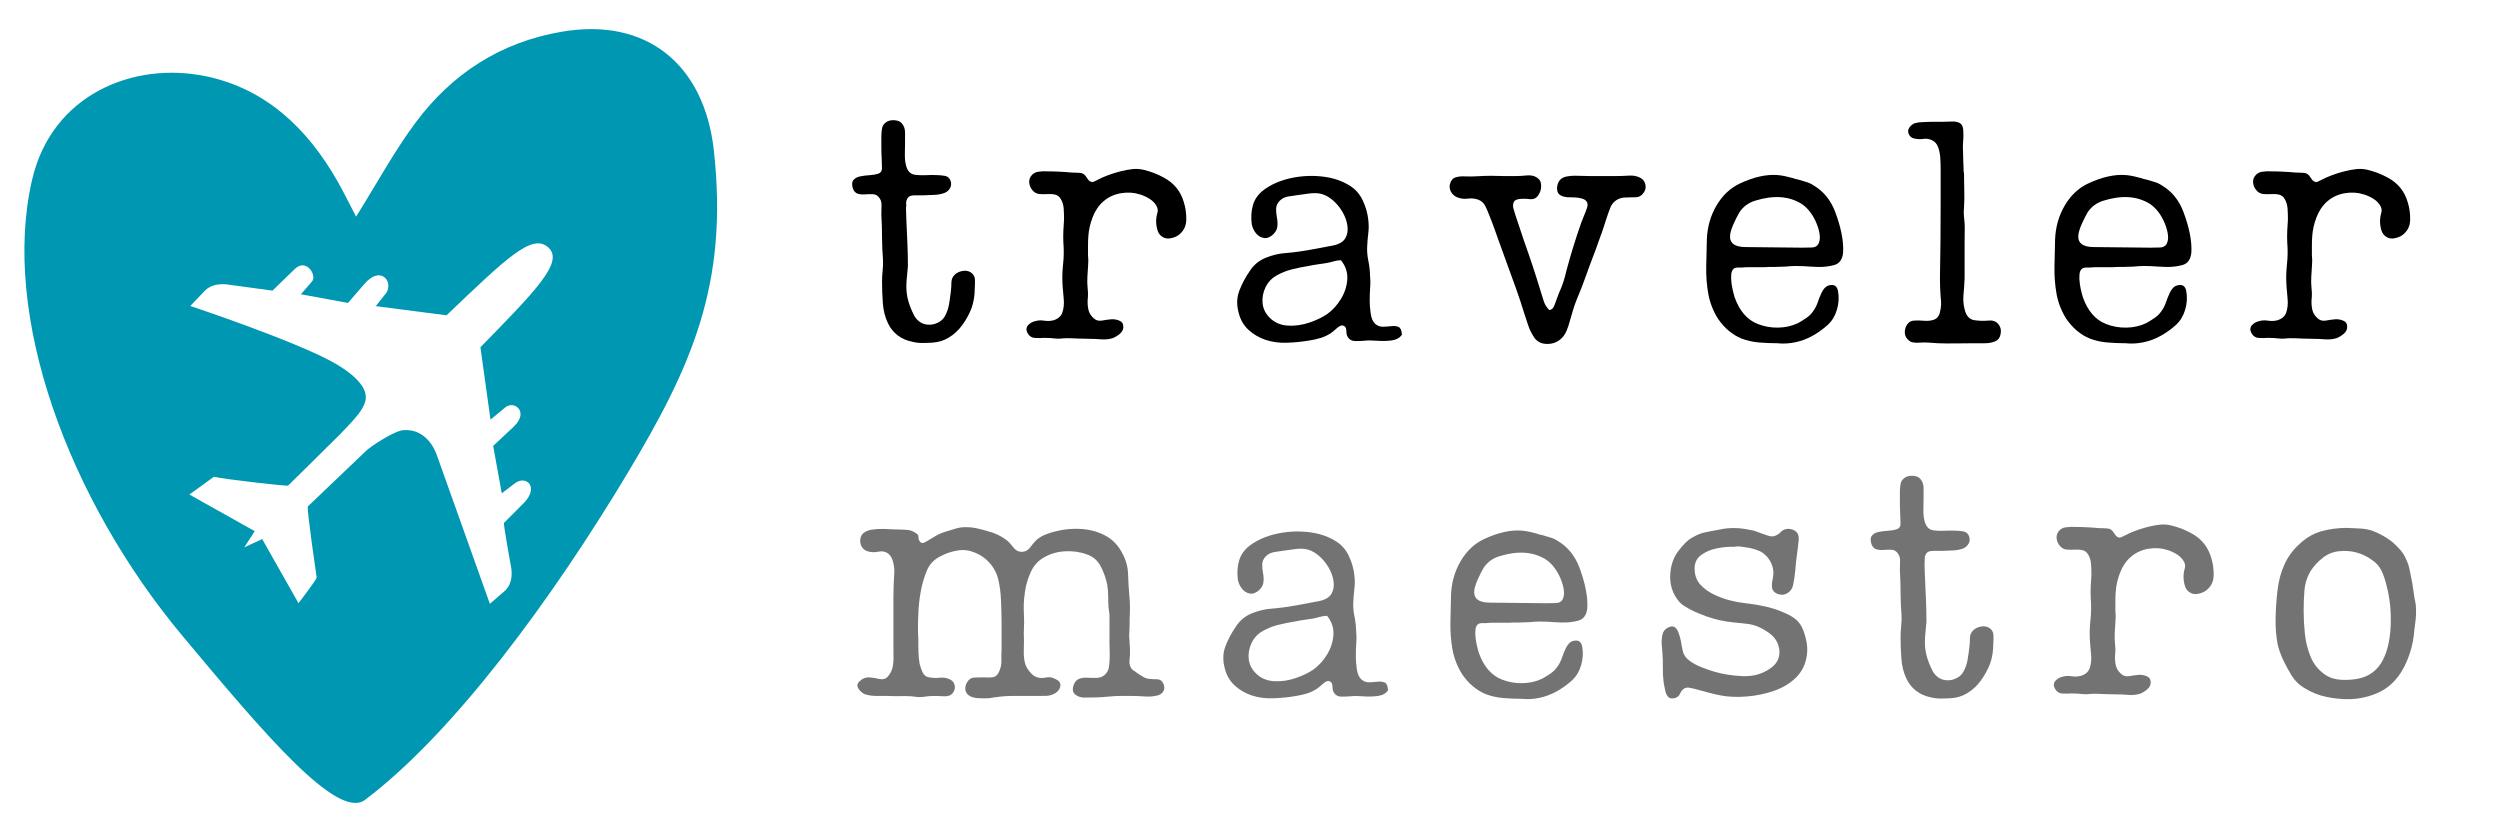 <svg xmlns="http://www.w3.org/2000/svg" xmlns:xlink="http://www.w3.org/1999/xlink" width="600" zoomAndPan="magnify" viewBox="0 0 450 150" height="200" preserveAspectRatio="xMidYMid meet" version="1.0"><defs><g/><clipPath id="8cb5f44833"><path d="M 34.09 43 L 100 43 L 100 108.688 L 34.09 108.688 Z M 34.09 43 " clip-rule="nonzero"/></clipPath></defs><rect x="-45" width="540" fill="#ffffff" y="-15" height="180" fill-opacity="1"/><rect x="-45" width="540" fill="#ffffff" y="-15" height="180" fill-opacity="1"/><path fill="#0097b2" d="M 64.094 38.996 C 67.918 32.887 70.973 27.219 74.777 22.102 C 81.344 13.266 90.082 7.598 101.129 5.707 C 116.422 3.094 126.781 11.633 128.492 27.066 C 131.164 51.172 124.496 65.941 112.895 85.273 C 99.414 107.742 81.723 131.891 65.715 143.969 C 60.738 147.723 47.43 131.918 32.859 114.48 C 12.344 89.926 0.086 56.777 5.793 32.297 C 9.355 17.023 23.992 11.027 37.012 13.715 C 47.805 15.941 55.352 23.137 60.734 32.598 C 61.859 34.57 62.852 36.621 64.094 38.996 Z M 64.094 38.996 " fill-opacity="1" fill-rule="nonzero"/><g clip-path="url(#8cb5f44833)"><path fill="#ffffff" d="M 34.25 55.074 L 36.941 52.266 C 38.52 50.703 41.172 51.242 41.172 51.242 L 49.047 52.312 L 53.035 48.441 C 55.137 46.391 57.031 49.523 56.207 50.605 L 54.16 52.969 L 62.641 54.527 L 65.52 51.195 C 68.594 47.547 70.883 50.836 69.496 52.77 L 67.637 55.105 L 80.379 56.754 C 91.332 46.293 95.805 41.949 98.688 44.531 C 101.59 47.125 96.457 52.297 86.477 62.504 L 88.289 75.531 L 90.957 73.324 C 92.535 72.02 95.332 74.109 92.445 76.828 L 88.77 80.266 L 90.32 88.797 L 92.613 87.043 C 94.641 85.441 97.102 87.562 94.363 90.465 L 90.719 94.109 C 90.566 94.219 91.906 101.59 91.906 101.59 C 92.73 105.203 90.68 106.52 90.68 106.52 L 88.176 108.688 L 78.668 82.027 C 77.879 79.68 75.883 77.133 72.547 77.434 C 70.781 77.621 66.328 80.605 65.727 81.316 L 55.414 91.156 C 55.152 91.344 57 103.953 57 103.953 C 57 104.324 53.73 108.578 53.73 108.578 L 47.195 97.035 L 43.969 98.523 L 45.855 95.609 L 34.09 89.016 L 38.504 85.816 C 40.602 86.301 51.617 87.527 51.844 87.418 C 51.844 87.418 60.816 78.586 61.328 78.055 C 64.293 74.961 65.289 73.805 65.738 72.281 C 66.188 70.75 65.422 68.512 60.77 65.68 C 54.352 61.77 34.25 55.074 34.25 55.074 Z M 34.25 55.074 " fill-opacity="1" fill-rule="nonzero"/></g><g fill="#000000" fill-opacity="1"><g transform="translate(152.518, 61.502)"><g><path d="M 15.328 0.172 C 14.723 0.211 14.098 0.234 13.453 0.234 C 12.805 0.234 12.203 0.156 11.641 0 C 10.691 -0.188 9.836 -0.562 9.078 -1.125 C 8.328 -1.695 7.742 -2.422 7.328 -3.297 C 6.797 -4.391 6.484 -5.609 6.391 -6.953 C 6.297 -8.297 6.25 -9.57 6.25 -10.781 C 6.25 -11.469 6.285 -12.141 6.359 -12.797 C 6.43 -13.461 6.453 -14.117 6.422 -14.766 C 6.379 -15.41 6.336 -16.062 6.297 -16.719 C 6.266 -17.383 6.25 -18.039 6.25 -18.688 C 6.25 -19.406 6.238 -20.102 6.219 -20.781 C 6.195 -21.457 6.164 -22.141 6.125 -22.828 C 6.125 -23.316 6.133 -23.875 6.156 -24.5 C 6.176 -25.125 6.016 -25.625 5.672 -26 C 5.41 -26.344 5.051 -26.523 4.594 -26.547 C 4.145 -26.566 3.68 -26.555 3.203 -26.516 C 2.734 -26.473 2.301 -26.508 1.906 -26.625 C 1.508 -26.738 1.211 -27.039 1.016 -27.531 C 0.797 -28.219 0.816 -28.727 1.078 -29.062 C 1.336 -29.406 1.742 -29.633 2.297 -29.75 C 2.848 -29.863 3.414 -29.938 4 -29.969 C 4.594 -30.008 5.078 -30.086 5.453 -30.203 C 6.016 -30.359 6.273 -30.738 6.234 -31.344 C 6.203 -31.945 6.188 -32.457 6.188 -32.875 C 6.145 -33.594 6.125 -34.289 6.125 -34.969 C 6.125 -35.656 6.125 -36.336 6.125 -37.016 C 6.125 -37.516 6.172 -38 6.266 -38.469 C 6.367 -38.938 6.645 -39.305 7.094 -39.578 C 7.477 -39.805 7.953 -39.898 8.516 -39.859 C 9.086 -39.816 9.504 -39.645 9.766 -39.344 C 10.18 -38.895 10.391 -38.336 10.391 -37.672 C 10.391 -37.016 10.391 -36.398 10.391 -35.828 C 10.391 -35.148 10.379 -34.457 10.359 -33.75 C 10.336 -33.051 10.406 -32.379 10.562 -31.734 C 10.676 -31.285 10.852 -30.91 11.094 -30.609 C 11.344 -30.305 11.711 -30.113 12.203 -30.031 C 12.848 -29.957 13.492 -29.938 14.141 -29.969 C 14.785 -30.008 15.426 -30.016 16.062 -29.984 C 16.477 -29.984 16.953 -29.941 17.484 -29.859 C 18.016 -29.785 18.375 -29.504 18.562 -29.016 C 18.75 -28.523 18.727 -28.07 18.5 -27.656 C 18.281 -27.238 17.926 -26.938 17.438 -26.75 C 16.863 -26.551 16.242 -26.441 15.578 -26.422 C 14.922 -26.41 14.289 -26.383 13.688 -26.344 C 13.27 -26.344 12.719 -26.344 12.031 -26.344 C 11.352 -26.344 10.922 -26.098 10.734 -25.609 C 10.617 -25.379 10.57 -25.113 10.594 -24.812 C 10.613 -24.508 10.602 -24.242 10.562 -24.016 C 10.562 -23.641 10.57 -23.281 10.594 -22.938 C 10.613 -22.594 10.625 -22.254 10.625 -21.922 C 10.695 -20.516 10.758 -19.117 10.812 -17.734 C 10.875 -16.359 10.906 -14.973 10.906 -13.578 C 10.863 -12.961 10.805 -12.344 10.734 -11.719 C 10.66 -11.094 10.625 -10.461 10.625 -9.828 C 10.625 -9.223 10.688 -8.609 10.812 -7.984 C 10.945 -7.359 11.129 -6.758 11.359 -6.188 C 11.547 -5.695 11.77 -5.203 12.031 -4.703 C 12.301 -4.211 12.66 -3.816 13.109 -3.516 C 13.523 -3.254 13.977 -3.102 14.469 -3.062 C 14.969 -3.031 15.426 -3.086 15.844 -3.234 C 16.633 -3.504 17.207 -3.957 17.562 -4.594 C 17.926 -5.238 18.176 -5.957 18.312 -6.75 C 18.445 -7.551 18.551 -8.289 18.625 -8.969 C 18.695 -9.5 18.734 -10.047 18.734 -10.609 C 18.734 -11.18 18.926 -11.656 19.312 -12.031 C 19.645 -12.375 20.102 -12.602 20.688 -12.719 C 21.281 -12.832 21.785 -12.754 22.203 -12.484 C 22.691 -12.18 22.945 -11.742 22.969 -11.172 C 22.988 -10.609 22.977 -10.082 22.938 -9.594 C 22.938 -8.344 22.75 -7.172 22.375 -6.078 C 21.988 -5.055 21.438 -4.039 20.719 -3.031 C 20 -2.031 19.148 -1.25 18.172 -0.688 C 17.336 -0.188 16.391 0.098 15.328 0.172 Z M 15.328 0.172 "/></g></g></g><g fill="#000000" fill-opacity="1"><g transform="translate(182.951, 61.502)"><g><path d="M 13.062 -0.516 C 12.414 -0.516 11.75 -0.531 11.062 -0.562 C 10.383 -0.602 9.707 -0.625 9.031 -0.625 C 8.727 -0.625 8.406 -0.602 8.062 -0.562 C 7.719 -0.531 7.395 -0.531 7.094 -0.562 C 6.758 -0.602 6.41 -0.633 6.047 -0.656 C 5.68 -0.676 5.332 -0.688 5 -0.688 C 4.508 -0.645 3.957 -0.641 3.344 -0.672 C 2.738 -0.711 2.285 -1.02 1.984 -1.594 C 1.723 -2.125 1.758 -2.578 2.094 -2.953 C 2.438 -3.328 2.852 -3.57 3.344 -3.688 C 3.875 -3.844 4.43 -3.875 5.016 -3.781 C 5.609 -3.688 6.172 -3.711 6.703 -3.859 C 7.535 -4.129 8.062 -4.602 8.281 -5.281 C 8.508 -5.957 8.594 -6.711 8.531 -7.547 C 8.477 -8.379 8.414 -9.098 8.344 -9.703 C 8.227 -11.066 8.242 -12.43 8.391 -13.797 C 8.547 -15.16 8.566 -16.523 8.453 -17.891 C 8.422 -18.566 8.422 -19.254 8.453 -19.953 C 8.492 -20.66 8.535 -21.352 8.578 -22.031 C 8.578 -22.633 8.555 -23.266 8.516 -23.922 C 8.473 -24.586 8.301 -25.172 8 -25.672 C 7.738 -26.117 7.379 -26.391 6.922 -26.484 C 6.473 -26.578 5.992 -26.602 5.484 -26.562 C 4.973 -26.531 4.488 -26.539 4.031 -26.594 C 3.57 -26.656 3.176 -26.895 2.844 -27.312 C 2.57 -27.656 2.398 -28.039 2.328 -28.469 C 2.254 -28.906 2.332 -29.316 2.562 -29.703 C 2.895 -30.223 3.363 -30.52 3.969 -30.594 C 4.582 -30.676 5.148 -30.695 5.672 -30.656 C 6.391 -30.656 7.109 -30.633 7.828 -30.594 C 8.555 -30.562 9.281 -30.508 10 -30.438 C 10.562 -30.438 11.066 -30.414 11.516 -30.375 C 11.973 -30.344 12.352 -30.062 12.656 -29.531 C 13.07 -28.844 13.508 -28.602 13.969 -28.812 C 14.426 -29.02 14.914 -29.258 15.438 -29.531 C 16.539 -30.02 17.719 -30.414 18.969 -30.719 C 19.613 -30.875 20.254 -30.988 20.891 -31.062 C 21.535 -31.133 22.18 -31.098 22.828 -30.953 C 24.148 -30.641 25.359 -30.18 26.453 -29.578 C 28.348 -28.598 29.582 -27.086 30.156 -25.047 C 30.457 -24.098 30.598 -23.055 30.578 -21.922 C 30.555 -20.785 30.094 -19.875 29.188 -19.188 C 28.812 -18.926 28.359 -18.738 27.828 -18.625 C 27.297 -18.508 26.82 -18.566 26.406 -18.797 C 25.914 -19.055 25.582 -19.469 25.406 -20.031 C 25.238 -20.602 25.156 -21.141 25.156 -21.641 C 25.156 -22.16 25.227 -22.664 25.375 -23.156 C 25.531 -23.656 25.438 -24.148 25.094 -24.641 C 24.789 -25.098 24.363 -25.488 23.812 -25.812 C 23.27 -26.133 22.734 -26.367 22.203 -26.516 C 21.141 -26.859 20.004 -26.926 18.797 -26.719 C 17.586 -26.508 16.547 -26.023 15.672 -25.266 C 14.836 -24.547 14.191 -23.598 13.734 -22.422 C 13.285 -21.254 13.023 -20.117 12.953 -19.016 C 12.91 -18.453 12.891 -17.883 12.891 -17.312 C 12.891 -16.75 12.891 -16.18 12.891 -15.609 C 12.961 -14.973 12.969 -14.32 12.906 -13.656 C 12.852 -12.988 12.812 -12.336 12.781 -11.703 C 12.738 -10.984 12.754 -10.27 12.828 -9.562 C 12.91 -8.863 12.91 -8.176 12.828 -7.5 C 12.797 -6.895 12.844 -6.305 12.969 -5.734 C 13.102 -5.172 13.398 -4.68 13.859 -4.266 C 14.273 -3.848 14.785 -3.691 15.391 -3.797 C 15.992 -3.91 16.562 -3.988 17.094 -4.031 C 17.539 -4.07 18.008 -3.992 18.5 -3.797 C 19 -3.609 19.25 -3.234 19.25 -2.672 C 19.25 -2.18 19.031 -1.754 18.594 -1.391 C 18.156 -1.035 17.727 -0.781 17.312 -0.625 C 16.676 -0.438 15.988 -0.367 15.25 -0.422 C 14.508 -0.484 13.781 -0.516 13.062 -0.516 Z M 13.062 -0.516 "/></g></g></g><g fill="#000000" fill-opacity="1"><g transform="translate(220.765, 61.502)"><g><path d="M 24.812 -0.172 C 24.352 -0.129 23.82 -0.109 23.219 -0.109 C 22.613 -0.109 22.16 -0.336 21.859 -0.797 C 21.672 -1.055 21.578 -1.441 21.578 -1.953 C 21.578 -2.461 21.391 -2.773 21.016 -2.891 C 20.711 -3.004 20.312 -2.832 19.812 -2.375 C 19.32 -1.926 18.945 -1.625 18.688 -1.469 C 18.156 -1.133 17.578 -0.867 16.953 -0.672 C 16.328 -0.484 15.691 -0.336 15.047 -0.234 C 13.754 -0.004 12.398 0.133 10.984 0.188 C 9.566 0.25 8.234 0.07 6.984 -0.344 C 5.805 -0.758 4.789 -1.363 3.938 -2.156 C 3.094 -2.945 2.52 -3.93 2.219 -5.109 C 1.801 -6.586 1.836 -7.957 2.328 -9.219 C 2.816 -10.488 3.477 -11.711 4.312 -12.891 C 5 -13.91 5.938 -14.656 7.125 -15.125 C 8.32 -15.602 9.504 -15.879 10.672 -15.953 C 12.078 -16.066 13.5 -16.254 14.938 -16.516 C 16.375 -16.785 17.789 -17.051 19.188 -17.312 C 20.289 -17.539 21.031 -17.984 21.406 -18.641 C 21.781 -19.305 21.898 -20.066 21.766 -20.922 C 21.641 -21.773 21.32 -22.625 20.812 -23.469 C 20.301 -24.32 19.676 -25.039 18.938 -25.625 C 18.195 -26.219 17.43 -26.57 16.641 -26.688 C 16.035 -26.758 15.422 -26.75 14.797 -26.656 C 14.172 -26.562 13.555 -26.477 12.953 -26.406 C 12.379 -26.332 11.781 -26.242 11.156 -26.141 C 10.531 -26.047 10.008 -25.789 9.594 -25.375 C 9.176 -24.957 8.957 -24.484 8.938 -23.953 C 8.926 -23.43 8.973 -22.895 9.078 -22.344 C 9.191 -21.789 9.219 -21.25 9.156 -20.719 C 9.102 -20.195 8.832 -19.707 8.344 -19.25 C 7.781 -18.758 7.223 -18.566 6.672 -18.672 C 6.117 -18.785 5.656 -19.078 5.281 -19.547 C 4.906 -20.023 4.66 -20.566 4.547 -21.172 C 4.391 -22.391 4.461 -23.523 4.766 -24.578 C 5.066 -25.641 5.711 -26.551 6.703 -27.312 C 8.023 -28.289 9.602 -28.988 11.438 -29.406 C 13.281 -29.82 15.145 -29.938 17.031 -29.75 C 18.926 -29.562 20.57 -29.051 21.969 -28.219 C 23.102 -27.57 23.953 -26.648 24.516 -25.453 C 25.086 -24.266 25.43 -23.031 25.547 -21.75 C 25.629 -20.957 25.617 -20.18 25.516 -19.422 C 25.422 -18.66 25.359 -17.898 25.328 -17.141 C 25.285 -16.316 25.348 -15.492 25.516 -14.672 C 25.691 -13.859 25.797 -13.02 25.828 -12.156 C 25.91 -11.32 25.922 -10.504 25.859 -9.703 C 25.805 -8.91 25.781 -8.098 25.781 -7.266 C 25.781 -6.703 25.836 -5.984 25.953 -5.109 C 26.066 -4.234 26.348 -3.594 26.797 -3.188 C 27.211 -2.844 27.676 -2.676 28.188 -2.688 C 28.695 -2.707 29.207 -2.742 29.719 -2.797 C 30.227 -2.859 30.656 -2.805 31 -2.641 C 31.344 -2.473 31.535 -2.008 31.578 -1.25 C 31.191 -0.676 30.562 -0.332 29.688 -0.219 C 28.82 -0.113 27.938 -0.098 27.031 -0.172 C 26.125 -0.242 25.383 -0.242 24.812 -0.172 Z M 7.781 -4.312 C 8.645 -3.445 9.727 -2.973 11.031 -2.891 C 12.344 -2.816 13.641 -3 14.922 -3.438 C 16.211 -3.875 17.297 -4.395 18.172 -5 C 19.148 -5.719 19.973 -6.633 20.641 -7.75 C 21.305 -8.863 21.676 -10.035 21.75 -11.266 C 21.82 -12.492 21.441 -13.625 20.609 -14.656 C 20.191 -14.656 19.742 -14.586 19.266 -14.453 C 18.797 -14.316 18.352 -14.211 17.938 -14.141 C 17.406 -14.066 16.875 -13.988 16.344 -13.906 C 15.82 -13.832 15.297 -13.738 14.766 -13.625 C 13.816 -13.477 12.836 -13.281 11.828 -13.031 C 10.828 -12.781 9.895 -12.41 9.031 -11.922 C 8.156 -11.43 7.488 -10.723 7.031 -9.797 C 6.582 -8.867 6.406 -7.91 6.5 -6.922 C 6.594 -5.941 7.02 -5.07 7.781 -4.312 Z M 7.781 -4.312 "/></g></g></g><g fill="#000000" fill-opacity="1"><g transform="translate(259.374, 61.502)"><g><path d="M 21.469 -0.391 C 20.707 0.211 19.82 0.473 18.812 0.391 C 17.812 0.316 17.066 -0.172 16.578 -1.078 C 16.203 -1.68 15.898 -2.332 15.672 -3.031 C 15.441 -3.738 15.211 -4.43 14.984 -5.109 C 14.766 -5.828 14.539 -6.535 14.312 -7.234 C 14.082 -7.941 13.836 -8.656 13.578 -9.375 L 10.328 -18.344 C 10.066 -19.094 9.801 -19.836 9.531 -20.578 C 9.27 -21.316 8.988 -22.047 8.688 -22.766 C 8.5 -23.297 8.27 -23.832 8 -24.375 C 7.738 -24.926 7.32 -25.316 6.75 -25.547 C 6.145 -25.773 5.508 -25.844 4.844 -25.75 C 4.188 -25.656 3.535 -25.738 2.891 -26 C 2.441 -26.195 2.094 -26.5 1.844 -26.906 C 1.594 -27.32 1.508 -27.781 1.594 -28.281 C 1.781 -29 2.129 -29.43 2.641 -29.578 C 3.148 -29.734 3.707 -29.789 4.312 -29.75 C 5.102 -29.719 5.883 -29.727 6.656 -29.781 C 7.438 -29.832 8.227 -29.859 9.031 -29.859 C 9.781 -29.828 10.535 -29.812 11.297 -29.812 C 12.055 -29.812 12.797 -29.812 13.516 -29.812 C 14.047 -29.812 14.676 -29.848 15.406 -29.922 C 16.145 -29.992 16.742 -29.879 17.203 -29.578 C 17.734 -29.273 18.008 -28.812 18.031 -28.188 C 18.051 -27.562 17.926 -27.023 17.656 -26.578 C 17.281 -25.891 16.738 -25.582 16.031 -25.656 C 15.332 -25.738 14.664 -25.742 14.031 -25.672 C 13.5 -25.586 13.176 -25.375 13.062 -25.031 C 12.945 -24.695 12.945 -24.32 13.062 -23.906 C 13.176 -23.488 13.289 -23.109 13.406 -22.766 L 14.938 -18.172 C 15.469 -16.691 15.977 -15.211 16.469 -13.734 C 16.957 -12.266 17.43 -10.77 17.891 -9.25 C 18.078 -8.645 18.273 -8.008 18.484 -7.344 C 18.691 -6.688 19.039 -6.129 19.531 -5.672 C 19.945 -5.754 20.25 -6.062 20.438 -6.594 L 21.234 -8.75 C 21.535 -9.383 21.801 -10.051 22.031 -10.75 C 22.258 -11.457 22.445 -12.148 22.594 -12.828 C 22.977 -14.266 23.395 -15.711 23.844 -17.172 C 24.301 -18.629 24.773 -20.062 25.266 -21.469 L 26.062 -23.453 C 26.133 -23.641 26.219 -23.883 26.312 -24.188 C 26.406 -24.488 26.414 -24.754 26.344 -24.984 C 26.195 -25.359 25.895 -25.613 25.438 -25.75 C 24.977 -25.883 24.504 -25.957 24.016 -25.969 C 23.523 -25.988 23.109 -26 22.766 -26 C 22.234 -26.039 21.785 -26.176 21.422 -26.406 C 21.066 -26.633 20.891 -27.051 20.891 -27.656 C 20.973 -28.789 21.504 -29.473 22.484 -29.703 C 23.16 -29.848 23.879 -29.898 24.641 -29.859 C 25.398 -29.828 26.117 -29.812 26.797 -29.812 L 31.516 -29.812 C 32.191 -29.812 32.945 -29.836 33.781 -29.891 C 34.613 -29.953 35.332 -29.812 35.938 -29.469 C 36.395 -29.207 36.68 -28.812 36.797 -28.281 C 36.91 -27.75 36.816 -27.273 36.516 -26.859 C 36.129 -26.285 35.633 -26 35.031 -26 C 34.426 -26 33.82 -25.984 33.219 -25.953 C 32.613 -25.953 32.062 -25.789 31.562 -25.469 C 31.07 -25.145 30.711 -24.695 30.484 -24.125 C 30.223 -23.445 29.977 -22.758 29.75 -22.062 C 29.52 -21.363 29.297 -20.672 29.078 -19.984 C 28.805 -19.266 28.547 -18.547 28.297 -17.828 C 28.055 -17.109 27.785 -16.367 27.484 -15.609 C 26.992 -14.328 26.508 -13.016 26.031 -11.672 C 25.562 -10.328 25.039 -8.992 24.469 -7.672 C 24.207 -7.023 23.973 -6.359 23.766 -5.672 C 23.555 -4.992 23.359 -4.316 23.172 -3.641 C 23.016 -3.023 22.812 -2.43 22.562 -1.859 C 22.32 -1.297 21.957 -0.805 21.469 -0.391 Z M 21.469 -0.391 "/></g></g></g><g fill="#000000" fill-opacity="1"><g transform="translate(304.512, 61.502)"><g><path d="M 15.391 0.281 C 14.285 0.281 13.188 0.234 12.094 0.141 C 11 0.047 9.957 -0.188 8.969 -0.562 C 7.301 -1.25 5.883 -2.441 4.719 -4.141 C 3.844 -5.547 3.266 -7.031 2.984 -8.594 C 2.703 -10.164 2.578 -11.797 2.609 -13.484 C 2.648 -15.172 2.688 -16.805 2.719 -18.391 C 2.801 -20.629 3.379 -22.664 4.453 -24.5 C 5.535 -26.332 6.926 -27.648 8.625 -28.453 C 11.195 -29.66 13.508 -30.172 15.562 -29.984 C 15.977 -29.941 16.398 -29.875 16.828 -29.781 C 17.266 -29.688 17.691 -29.582 18.109 -29.469 C 18.492 -29.32 18.836 -29.227 19.141 -29.188 C 19.672 -29.031 20.16 -28.883 20.609 -28.75 C 21.066 -28.625 21.52 -28.41 21.969 -28.109 C 23.75 -27.047 25.035 -25.457 25.828 -23.344 C 26.891 -20.5 27.363 -18.07 27.25 -16.062 C 27.133 -14.82 26.602 -14.066 25.656 -13.797 C 24.719 -13.535 23.695 -13.422 22.594 -13.453 C 22.406 -13.453 22.195 -13.461 21.969 -13.484 C 21.75 -13.504 21.523 -13.516 21.297 -13.516 C 20.879 -13.555 20.453 -13.582 20.016 -13.594 C 19.578 -13.613 19.148 -13.625 18.734 -13.625 C 18.43 -13.625 18.117 -13.613 17.797 -13.594 C 17.473 -13.582 17.16 -13.555 16.859 -13.516 C 16.555 -13.516 16.242 -13.504 15.922 -13.484 C 15.598 -13.461 15.285 -13.453 14.984 -13.453 C 14.648 -13.453 14.32 -13.453 14 -13.453 C 13.676 -13.453 13.344 -13.438 13 -13.406 L 11.016 -13.406 C 10.672 -13.406 10.336 -13.406 10.016 -13.406 C 9.703 -13.406 9.375 -13.383 9.031 -13.344 L 8.797 -13.344 C 8.648 -13.344 8.473 -13.344 8.266 -13.344 C 8.055 -13.344 7.875 -13.305 7.719 -13.234 C 7.27 -13.004 7.062 -12.438 7.094 -11.531 L 7.094 -11.25 C 7.133 -10.633 7.211 -10.062 7.328 -9.531 C 7.441 -9.008 7.57 -8.5 7.719 -8 C 8.594 -5.539 9.977 -3.938 11.875 -3.188 C 13.039 -2.727 14.266 -2.508 15.547 -2.531 C 16.836 -2.551 18.035 -2.82 19.141 -3.344 C 19.672 -3.645 20.172 -3.957 20.641 -4.281 C 21.109 -4.602 21.477 -4.957 21.75 -5.344 C 21.977 -5.645 22.164 -5.938 22.312 -6.219 C 22.469 -6.5 22.641 -6.926 22.828 -7.5 C 22.898 -7.688 22.961 -7.852 23.016 -8 C 23.078 -8.156 23.145 -8.305 23.219 -8.453 C 23.633 -9.484 24.164 -10.051 24.812 -10.156 C 25.688 -10.352 26.195 -9.977 26.344 -9.031 C 26.531 -7.969 26.461 -6.883 26.141 -5.781 C 25.828 -4.688 25.289 -3.781 24.531 -3.062 C 22.633 -1.363 20.664 -0.305 18.625 0.109 C 17.562 0.336 16.484 0.395 15.391 0.281 Z M 19.875 -16.922 C 20.289 -16.922 20.859 -16.93 21.578 -16.953 C 22.297 -16.973 22.75 -17.301 22.938 -17.938 C 23.094 -18.395 23.102 -18.961 22.969 -19.641 C 22.832 -20.328 22.598 -21.031 22.266 -21.75 C 21.617 -23.113 20.785 -24.133 19.766 -24.812 C 17.492 -26.219 14.707 -26.406 11.406 -25.375 C 10.195 -25 9.254 -24.301 8.578 -23.281 C 8.234 -22.676 7.898 -22.02 7.578 -21.312 C 7.254 -20.613 7.035 -19.961 6.922 -19.359 C 6.703 -17.805 7.629 -17.031 9.703 -17.031 Z M 19.875 -16.922 "/></g></g></g><g fill="#000000" fill-opacity="1"><g transform="translate(340.566, 61.502)"><g><path d="M 8.234 0.281 C 7.703 0.25 7.172 0.211 6.641 0.172 C 6.109 0.129 5.578 0.129 5.047 0.172 C 4.629 0.211 4.223 0.203 3.828 0.141 C 3.43 0.086 3.082 -0.109 2.781 -0.453 C 2.438 -0.828 2.273 -1.27 2.297 -1.781 C 2.316 -2.301 2.477 -2.766 2.781 -3.172 C 3.082 -3.586 3.5 -3.797 4.031 -3.797 C 4.52 -3.836 5.086 -3.828 5.734 -3.766 C 6.379 -3.711 6.969 -3.77 7.5 -3.938 C 8.031 -4.113 8.391 -4.504 8.578 -5.109 C 8.723 -5.641 8.805 -6.141 8.828 -6.609 C 8.848 -7.086 8.82 -7.57 8.75 -8.062 C 8.707 -8.633 8.676 -9.191 8.656 -9.734 C 8.633 -10.285 8.625 -10.844 8.625 -11.406 C 8.664 -13.602 8.695 -15.789 8.719 -17.969 C 8.738 -20.145 8.75 -22.332 8.75 -24.531 L 8.75 -31.281 C 8.75 -31.812 8.727 -32.406 8.688 -33.062 C 8.645 -33.727 8.52 -34.363 8.312 -34.969 C 8.102 -35.582 7.719 -36.02 7.156 -36.281 C 6.664 -36.508 6.156 -36.582 5.625 -36.5 C 5.094 -36.426 4.562 -36.445 4.031 -36.562 C 3.57 -36.645 3.238 -36.898 3.031 -37.328 C 2.82 -37.766 2.852 -38.172 3.125 -38.547 C 3.426 -38.961 3.773 -39.227 4.172 -39.344 C 4.566 -39.457 5.008 -39.516 5.5 -39.516 C 6.113 -39.555 6.723 -39.578 7.328 -39.578 C 7.93 -39.578 8.535 -39.578 9.141 -39.578 C 9.598 -39.578 10.098 -39.594 10.641 -39.625 C 11.191 -39.664 11.676 -39.594 12.094 -39.406 C 12.395 -39.25 12.594 -39.031 12.688 -38.75 C 12.781 -38.469 12.828 -38.176 12.828 -37.875 C 12.867 -37.27 12.859 -36.656 12.797 -36.031 C 12.742 -35.406 12.738 -34.789 12.781 -34.188 C 12.781 -33.582 12.797 -32.969 12.828 -32.344 C 12.867 -31.719 12.891 -31.098 12.891 -30.484 L 12.953 -30.484 C 12.953 -29.43 12.969 -28.363 13 -27.281 C 13.039 -26.207 13.023 -25.141 12.953 -24.078 C 12.91 -23.617 12.906 -23.148 12.938 -22.672 C 12.977 -22.203 13.02 -21.742 13.062 -21.297 C 13.094 -20.723 13.098 -20.148 13.078 -19.578 C 13.066 -19.016 13.062 -18.453 13.062 -17.891 L 13.062 -11.406 C 13.02 -10.383 12.953 -9.379 12.859 -8.391 C 12.766 -7.41 12.867 -6.43 13.172 -5.453 C 13.473 -4.504 14.039 -3.973 14.875 -3.859 C 15.707 -3.742 16.539 -3.723 17.375 -3.797 C 18.133 -3.879 18.723 -3.664 19.141 -3.156 C 19.555 -2.645 19.688 -2.031 19.531 -1.312 C 19.414 -0.695 19.082 -0.273 18.531 -0.047 C 17.988 0.172 17.383 0.281 16.719 0.281 C 16.062 0.281 15.484 0.281 14.984 0.281 C 13.848 0.281 12.723 0.289 11.609 0.312 C 10.492 0.332 9.367 0.32 8.234 0.281 Z M 8.234 0.281 "/></g></g></g><g fill="#000000" fill-opacity="1"><g transform="translate(367.196, 61.502)"><g><path d="M 15.391 0.281 C 14.285 0.281 13.188 0.234 12.094 0.141 C 11 0.047 9.957 -0.188 8.969 -0.562 C 7.301 -1.25 5.883 -2.441 4.719 -4.141 C 3.844 -5.547 3.266 -7.031 2.984 -8.594 C 2.703 -10.164 2.578 -11.797 2.609 -13.484 C 2.648 -15.172 2.688 -16.805 2.719 -18.391 C 2.801 -20.629 3.379 -22.664 4.453 -24.5 C 5.535 -26.332 6.926 -27.648 8.625 -28.453 C 11.195 -29.66 13.508 -30.172 15.562 -29.984 C 15.977 -29.941 16.398 -29.875 16.828 -29.781 C 17.266 -29.688 17.691 -29.582 18.109 -29.469 C 18.492 -29.32 18.836 -29.227 19.141 -29.188 C 19.672 -29.031 20.16 -28.883 20.609 -28.75 C 21.066 -28.625 21.52 -28.41 21.969 -28.109 C 23.75 -27.047 25.035 -25.457 25.828 -23.344 C 26.891 -20.5 27.363 -18.07 27.25 -16.062 C 27.133 -14.82 26.602 -14.066 25.656 -13.797 C 24.719 -13.535 23.695 -13.422 22.594 -13.453 C 22.406 -13.453 22.195 -13.461 21.969 -13.484 C 21.75 -13.504 21.523 -13.516 21.297 -13.516 C 20.879 -13.555 20.453 -13.582 20.016 -13.594 C 19.578 -13.613 19.148 -13.625 18.734 -13.625 C 18.43 -13.625 18.117 -13.613 17.797 -13.594 C 17.473 -13.582 17.16 -13.555 16.859 -13.516 C 16.555 -13.516 16.242 -13.504 15.922 -13.484 C 15.598 -13.461 15.285 -13.453 14.984 -13.453 C 14.648 -13.453 14.32 -13.453 14 -13.453 C 13.676 -13.453 13.344 -13.438 13 -13.406 L 11.016 -13.406 C 10.672 -13.406 10.336 -13.406 10.016 -13.406 C 9.703 -13.406 9.375 -13.383 9.031 -13.344 L 8.797 -13.344 C 8.648 -13.344 8.473 -13.344 8.266 -13.344 C 8.055 -13.344 7.875 -13.305 7.719 -13.234 C 7.27 -13.004 7.062 -12.438 7.094 -11.531 L 7.094 -11.25 C 7.133 -10.633 7.211 -10.062 7.328 -9.531 C 7.441 -9.008 7.57 -8.5 7.719 -8 C 8.594 -5.539 9.977 -3.938 11.875 -3.188 C 13.039 -2.727 14.266 -2.508 15.547 -2.531 C 16.836 -2.551 18.035 -2.82 19.141 -3.344 C 19.672 -3.645 20.172 -3.957 20.641 -4.281 C 21.109 -4.602 21.477 -4.957 21.75 -5.344 C 21.977 -5.645 22.164 -5.938 22.312 -6.219 C 22.469 -6.5 22.641 -6.926 22.828 -7.5 C 22.898 -7.688 22.961 -7.852 23.016 -8 C 23.078 -8.156 23.145 -8.305 23.219 -8.453 C 23.633 -9.484 24.164 -10.051 24.812 -10.156 C 25.688 -10.352 26.195 -9.977 26.344 -9.031 C 26.531 -7.969 26.461 -6.883 26.141 -5.781 C 25.828 -4.688 25.289 -3.781 24.531 -3.062 C 22.633 -1.363 20.664 -0.305 18.625 0.109 C 17.562 0.336 16.484 0.395 15.391 0.281 Z M 19.875 -16.922 C 20.289 -16.922 20.859 -16.93 21.578 -16.953 C 22.297 -16.973 22.75 -17.301 22.938 -17.938 C 23.094 -18.395 23.102 -18.961 22.969 -19.641 C 22.832 -20.328 22.598 -21.031 22.266 -21.75 C 21.617 -23.113 20.785 -24.133 19.766 -24.812 C 17.492 -26.219 14.707 -26.406 11.406 -25.375 C 10.195 -25 9.254 -24.301 8.578 -23.281 C 8.234 -22.676 7.898 -22.02 7.578 -21.312 C 7.254 -20.613 7.035 -19.961 6.922 -19.359 C 6.703 -17.805 7.629 -17.031 9.703 -17.031 Z M 19.875 -16.922 "/></g></g></g><g fill="#000000" fill-opacity="1"><g transform="translate(403.25, 61.502)"><g><path d="M 13.062 -0.516 C 12.414 -0.516 11.75 -0.531 11.062 -0.562 C 10.383 -0.602 9.707 -0.625 9.031 -0.625 C 8.727 -0.625 8.406 -0.602 8.062 -0.562 C 7.719 -0.531 7.395 -0.531 7.094 -0.562 C 6.758 -0.602 6.41 -0.633 6.047 -0.656 C 5.68 -0.676 5.332 -0.688 5 -0.688 C 4.508 -0.645 3.957 -0.641 3.344 -0.672 C 2.738 -0.711 2.285 -1.02 1.984 -1.594 C 1.723 -2.125 1.758 -2.578 2.094 -2.953 C 2.438 -3.328 2.852 -3.57 3.344 -3.688 C 3.875 -3.844 4.43 -3.875 5.016 -3.781 C 5.609 -3.688 6.172 -3.711 6.703 -3.859 C 7.535 -4.129 8.062 -4.602 8.281 -5.281 C 8.508 -5.957 8.594 -6.711 8.531 -7.547 C 8.477 -8.379 8.414 -9.098 8.344 -9.703 C 8.227 -11.066 8.242 -12.43 8.391 -13.797 C 8.547 -15.16 8.566 -16.523 8.453 -17.891 C 8.422 -18.566 8.422 -19.254 8.453 -19.953 C 8.492 -20.66 8.535 -21.352 8.578 -22.031 C 8.578 -22.633 8.555 -23.266 8.516 -23.922 C 8.473 -24.586 8.301 -25.172 8 -25.672 C 7.738 -26.117 7.379 -26.391 6.922 -26.484 C 6.473 -26.578 5.992 -26.602 5.484 -26.562 C 4.973 -26.531 4.488 -26.539 4.031 -26.594 C 3.57 -26.656 3.176 -26.895 2.844 -27.312 C 2.57 -27.656 2.398 -28.039 2.328 -28.469 C 2.254 -28.906 2.332 -29.316 2.562 -29.703 C 2.895 -30.223 3.363 -30.52 3.969 -30.594 C 4.582 -30.676 5.148 -30.695 5.672 -30.656 C 6.391 -30.656 7.109 -30.633 7.828 -30.594 C 8.555 -30.562 9.281 -30.508 10 -30.438 C 10.562 -30.438 11.066 -30.414 11.516 -30.375 C 11.973 -30.344 12.352 -30.062 12.656 -29.531 C 13.07 -28.844 13.508 -28.602 13.969 -28.812 C 14.426 -29.02 14.914 -29.258 15.438 -29.531 C 16.539 -30.02 17.719 -30.414 18.969 -30.719 C 19.613 -30.875 20.254 -30.988 20.891 -31.062 C 21.535 -31.133 22.18 -31.098 22.828 -30.953 C 24.148 -30.641 25.359 -30.18 26.453 -29.578 C 28.348 -28.598 29.582 -27.086 30.156 -25.047 C 30.457 -24.098 30.598 -23.055 30.578 -21.922 C 30.555 -20.785 30.094 -19.875 29.188 -19.188 C 28.812 -18.926 28.359 -18.738 27.828 -18.625 C 27.297 -18.508 26.82 -18.566 26.406 -18.797 C 25.914 -19.055 25.582 -19.469 25.406 -20.031 C 25.238 -20.602 25.156 -21.141 25.156 -21.641 C 25.156 -22.16 25.227 -22.664 25.375 -23.156 C 25.531 -23.656 25.438 -24.148 25.094 -24.641 C 24.789 -25.098 24.363 -25.488 23.812 -25.812 C 23.27 -26.133 22.734 -26.367 22.203 -26.516 C 21.141 -26.859 20.004 -26.926 18.797 -26.719 C 17.586 -26.508 16.547 -26.023 15.672 -25.266 C 14.836 -24.547 14.191 -23.598 13.734 -22.422 C 13.285 -21.254 13.023 -20.117 12.953 -19.016 C 12.91 -18.453 12.891 -17.883 12.891 -17.312 C 12.891 -16.75 12.891 -16.18 12.891 -15.609 C 12.961 -14.973 12.969 -14.32 12.906 -13.656 C 12.852 -12.988 12.812 -12.336 12.781 -11.703 C 12.738 -10.984 12.754 -10.27 12.828 -9.562 C 12.91 -8.863 12.91 -8.176 12.828 -7.5 C 12.797 -6.895 12.844 -6.305 12.969 -5.734 C 13.102 -5.172 13.398 -4.68 13.859 -4.266 C 14.273 -3.848 14.785 -3.691 15.391 -3.797 C 15.992 -3.91 16.562 -3.988 17.094 -4.031 C 17.539 -4.07 18.008 -3.992 18.5 -3.797 C 19 -3.609 19.25 -3.234 19.25 -2.672 C 19.25 -2.18 19.031 -1.754 18.594 -1.391 C 18.156 -1.035 17.727 -0.781 17.312 -0.625 C 16.676 -0.438 15.988 -0.367 15.25 -0.422 C 14.508 -0.484 13.781 -0.516 13.062 -0.516 Z M 13.062 -0.516 "/></g></g></g><g fill="#737373" fill-opacity="1"><g transform="translate(152.518, 125.504)"><g><path d="M 25.5 0.172 C 25 0.211 24.359 0.211 23.578 0.172 C 22.805 0.129 22.211 -0.055 21.797 -0.391 C 21.422 -0.703 21.234 -1.082 21.234 -1.531 C 21.234 -1.988 21.348 -2.383 21.578 -2.719 C 21.879 -3.25 22.32 -3.523 22.906 -3.547 C 23.5 -3.566 24.039 -3.578 24.531 -3.578 C 25.094 -3.535 25.629 -3.539 26.141 -3.594 C 26.66 -3.656 27.051 -3.988 27.312 -4.594 C 27.613 -5.238 27.754 -5.91 27.734 -6.609 C 27.711 -7.316 27.723 -8.008 27.766 -8.688 C 27.766 -10.164 27.766 -11.641 27.766 -13.109 C 27.766 -14.586 27.727 -16.066 27.656 -17.547 C 27.613 -18.754 27.457 -19.945 27.188 -21.125 C 26.926 -22.301 26.363 -23.359 25.5 -24.297 C 24.812 -25.055 23.945 -25.645 22.906 -26.062 C 21.863 -26.477 20.832 -26.594 19.812 -26.406 C 18.758 -26.25 17.703 -25.883 16.641 -25.312 C 15.578 -24.75 14.816 -23.941 14.359 -22.891 C 13.836 -21.672 13.453 -20.359 13.203 -18.953 C 12.953 -17.555 12.812 -16.195 12.781 -14.875 C 12.695 -13.395 12.695 -11.898 12.781 -10.391 C 12.781 -9.672 12.785 -8.953 12.797 -8.234 C 12.816 -7.516 12.883 -6.797 13 -6.078 C 13.113 -5.586 13.289 -5.066 13.531 -4.516 C 13.781 -3.961 14.191 -3.648 14.766 -3.578 C 15.41 -3.461 16.047 -3.441 16.672 -3.516 C 17.297 -3.598 17.91 -3.488 18.516 -3.188 C 18.961 -2.957 19.234 -2.602 19.328 -2.125 C 19.422 -1.656 19.316 -1.211 19.016 -0.797 C 18.641 -0.336 18.109 -0.129 17.422 -0.172 C 16.742 -0.211 16.141 -0.234 15.609 -0.234 C 14.93 -0.234 14.27 -0.176 13.625 -0.062 C 13.25 -0.02 12.898 -0.016 12.578 -0.047 C 12.254 -0.086 11.906 -0.129 11.531 -0.172 C 10.844 -0.211 10.148 -0.223 9.453 -0.203 C 8.754 -0.18 8.062 -0.191 7.375 -0.234 C 6.695 -0.234 6 -0.234 5.281 -0.234 C 4.562 -0.234 3.879 -0.328 3.234 -0.516 C 2.742 -0.703 2.336 -1.039 2.016 -1.531 C 1.691 -2.02 1.758 -2.473 2.219 -2.891 C 2.75 -3.391 3.316 -3.617 3.922 -3.578 C 4.523 -3.535 5.129 -3.441 5.734 -3.297 C 6.379 -3.141 6.898 -3.285 7.297 -3.734 C 7.691 -4.191 7.969 -4.707 8.125 -5.281 C 8.27 -5.926 8.332 -6.578 8.312 -7.234 C 8.301 -7.898 8.297 -8.555 8.297 -9.203 L 8.297 -18.109 C 8.297 -18.867 8.312 -19.598 8.344 -20.297 C 8.383 -20.992 8.422 -21.703 8.453 -22.422 C 8.492 -22.953 8.426 -23.578 8.25 -24.297 C 8.082 -25.016 7.773 -25.547 7.328 -25.891 C 6.836 -26.234 6.258 -26.336 5.594 -26.203 C 4.926 -26.066 4.328 -26.078 3.797 -26.234 C 3.305 -26.348 2.926 -26.602 2.656 -27 C 2.395 -27.395 2.285 -27.836 2.328 -28.328 C 2.367 -28.898 2.586 -29.328 2.984 -29.609 C 3.379 -29.891 3.82 -30.07 4.312 -30.156 C 5.031 -30.27 5.758 -30.316 6.5 -30.297 C 7.238 -30.273 7.969 -30.242 8.688 -30.203 C 9.289 -30.203 9.93 -30.18 10.609 -30.141 C 11.297 -30.109 11.906 -29.883 12.438 -29.469 C 12.695 -29.32 12.816 -29.125 12.797 -28.875 C 12.785 -28.625 12.852 -28.367 13 -28.109 C 13.188 -27.836 13.383 -27.723 13.594 -27.766 C 13.801 -27.805 14.02 -27.898 14.25 -28.047 C 14.82 -28.391 15.379 -28.723 15.922 -29.047 C 16.473 -29.367 17.07 -29.625 17.719 -29.812 C 18.281 -30 18.895 -30.188 19.562 -30.375 C 20.227 -30.562 20.863 -30.641 21.469 -30.609 C 22.102 -30.609 22.758 -30.531 23.438 -30.375 C 24.125 -30.227 24.77 -30.055 25.375 -29.859 C 25.988 -29.711 26.566 -29.504 27.109 -29.234 C 27.66 -28.973 28.18 -28.656 28.672 -28.281 C 29.086 -27.938 29.492 -27.5 29.891 -26.969 C 30.285 -26.438 30.789 -26.172 31.406 -26.172 C 32.008 -26.172 32.508 -26.438 32.906 -26.969 C 33.301 -27.5 33.688 -27.953 34.062 -28.328 C 34.562 -28.742 35.102 -29.066 35.688 -29.297 C 36.27 -29.523 36.863 -29.711 37.469 -29.859 C 38.945 -30.242 40.473 -30.391 42.047 -30.297 C 43.617 -30.203 45.066 -29.812 46.391 -29.125 C 47.711 -28.445 48.754 -27.367 49.516 -25.891 C 50.16 -24.68 50.5 -23.441 50.531 -22.172 C 50.57 -20.898 50.648 -19.602 50.766 -18.281 C 50.836 -17.562 50.875 -16.852 50.875 -16.156 C 50.875 -15.457 50.852 -14.727 50.812 -13.969 C 50.812 -13.594 50.812 -13.223 50.812 -12.859 C 50.812 -12.504 50.797 -12.133 50.766 -11.75 C 50.723 -11.375 50.719 -11.016 50.75 -10.672 C 50.789 -10.328 50.812 -9.969 50.812 -9.594 C 50.852 -9.25 50.875 -8.906 50.875 -8.562 C 50.875 -8.227 50.875 -7.891 50.875 -7.547 C 50.832 -7.211 50.801 -6.852 50.781 -6.469 C 50.77 -6.094 50.836 -5.754 50.984 -5.453 C 51.098 -5.18 51.273 -4.969 51.516 -4.812 C 51.766 -4.664 52.004 -4.5 52.234 -4.312 C 52.535 -4.125 52.828 -3.938 53.109 -3.75 C 53.398 -3.562 53.719 -3.426 54.062 -3.344 C 54.582 -3.27 55.133 -3.234 55.719 -3.234 C 56.312 -3.234 56.723 -2.91 56.953 -2.266 C 57.141 -1.773 57.094 -1.336 56.812 -0.953 C 56.531 -0.578 56.141 -0.352 55.641 -0.281 C 54.961 -0.133 54.242 -0.086 53.484 -0.141 C 52.734 -0.203 52.016 -0.234 51.328 -0.234 C 50.609 -0.234 49.891 -0.234 49.172 -0.234 C 48.453 -0.234 47.711 -0.191 46.953 -0.109 C 46.234 -0.035 45.504 0.008 44.766 0.031 C 44.035 0.051 43.289 0.062 42.531 0.062 C 41.926 0.02 41.422 -0.164 41.016 -0.5 C 40.617 -0.844 40.5 -1.32 40.656 -1.938 C 40.844 -2.613 41.16 -3.055 41.609 -3.266 C 42.066 -3.473 42.578 -3.555 43.141 -3.516 C 43.711 -3.484 44.289 -3.473 44.875 -3.484 C 45.469 -3.504 45.953 -3.688 46.328 -4.031 C 46.785 -4.406 47.051 -4.953 47.125 -5.672 C 47.195 -6.391 47.234 -7 47.234 -7.5 C 47.203 -8.25 47.188 -9.004 47.188 -9.766 C 47.188 -10.523 47.188 -11.281 47.188 -12.031 L 47.188 -14.141 C 47.219 -14.484 47.207 -14.82 47.156 -15.156 C 47.102 -15.5 47.055 -15.844 47.016 -16.188 C 46.973 -16.863 46.953 -17.539 46.953 -18.219 C 46.953 -18.906 46.895 -19.586 46.781 -20.266 C 46.562 -21.367 46.176 -22.457 45.625 -23.531 C 45.07 -24.613 44.227 -25.344 43.094 -25.719 C 41.844 -26.176 40.508 -26.359 39.094 -26.266 C 37.676 -26.172 36.398 -25.781 35.266 -25.094 C 34.242 -24.488 33.473 -23.586 32.953 -22.391 C 32.441 -21.203 32.113 -20.039 31.969 -18.906 C 31.852 -18.188 31.785 -17.477 31.766 -16.781 C 31.742 -16.082 31.754 -15.375 31.797 -14.656 C 31.836 -13.938 31.836 -13.223 31.797 -12.516 C 31.754 -11.816 31.754 -11.086 31.797 -10.328 C 31.797 -9.691 31.785 -9.004 31.766 -8.266 C 31.742 -7.523 31.812 -6.832 31.969 -6.188 C 32.082 -5.727 32.336 -5.234 32.734 -4.703 C 33.129 -4.18 33.555 -3.828 34.016 -3.641 C 34.547 -3.441 35.113 -3.41 35.719 -3.547 C 36.32 -3.68 36.891 -3.598 37.422 -3.297 C 38.066 -3.023 38.379 -2.633 38.359 -2.125 C 38.336 -1.613 38.062 -1.172 37.531 -0.797 C 37 -0.453 36.43 -0.27 35.828 -0.25 C 35.223 -0.238 34.617 -0.234 34.016 -0.234 L 29.578 -0.234 C 28.859 -0.234 28.164 -0.191 27.5 -0.109 C 26.844 -0.035 26.176 0.055 25.5 0.172 Z M 25.5 0.172 "/></g></g></g><g fill="#737373" fill-opacity="1"><g transform="translate(218.266, 125.504)"><g><path d="M 24.812 -0.172 C 24.352 -0.129 23.82 -0.109 23.219 -0.109 C 22.613 -0.109 22.16 -0.336 21.859 -0.797 C 21.672 -1.055 21.578 -1.441 21.578 -1.953 C 21.578 -2.461 21.391 -2.773 21.016 -2.891 C 20.711 -3.004 20.312 -2.832 19.812 -2.375 C 19.32 -1.926 18.945 -1.625 18.688 -1.469 C 18.156 -1.133 17.578 -0.867 16.953 -0.672 C 16.328 -0.484 15.691 -0.336 15.047 -0.234 C 13.754 -0.004 12.398 0.133 10.984 0.188 C 9.566 0.25 8.234 0.07 6.984 -0.344 C 5.805 -0.758 4.789 -1.363 3.938 -2.156 C 3.094 -2.945 2.52 -3.93 2.219 -5.109 C 1.801 -6.586 1.836 -7.957 2.328 -9.219 C 2.816 -10.488 3.477 -11.711 4.312 -12.891 C 5 -13.91 5.938 -14.656 7.125 -15.125 C 8.32 -15.602 9.504 -15.879 10.672 -15.953 C 12.078 -16.066 13.5 -16.254 14.938 -16.516 C 16.375 -16.785 17.789 -17.051 19.188 -17.312 C 20.289 -17.539 21.031 -17.984 21.406 -18.641 C 21.781 -19.305 21.898 -20.066 21.766 -20.922 C 21.641 -21.773 21.32 -22.625 20.812 -23.469 C 20.301 -24.32 19.676 -25.039 18.938 -25.625 C 18.195 -26.219 17.43 -26.57 16.641 -26.688 C 16.035 -26.758 15.422 -26.75 14.797 -26.656 C 14.172 -26.562 13.555 -26.477 12.953 -26.406 C 12.379 -26.332 11.781 -26.242 11.156 -26.141 C 10.531 -26.047 10.008 -25.789 9.594 -25.375 C 9.176 -24.957 8.957 -24.484 8.938 -23.953 C 8.926 -23.43 8.973 -22.895 9.078 -22.344 C 9.191 -21.789 9.219 -21.25 9.156 -20.719 C 9.102 -20.195 8.832 -19.707 8.344 -19.25 C 7.781 -18.758 7.223 -18.566 6.672 -18.672 C 6.117 -18.785 5.656 -19.078 5.281 -19.547 C 4.906 -20.023 4.66 -20.566 4.547 -21.172 C 4.391 -22.391 4.461 -23.523 4.766 -24.578 C 5.066 -25.641 5.711 -26.551 6.703 -27.312 C 8.023 -28.289 9.602 -28.988 11.438 -29.406 C 13.281 -29.82 15.145 -29.938 17.031 -29.75 C 18.926 -29.562 20.57 -29.051 21.969 -28.219 C 23.102 -27.57 23.953 -26.648 24.516 -25.453 C 25.086 -24.266 25.43 -23.031 25.547 -21.75 C 25.629 -20.957 25.617 -20.18 25.516 -19.422 C 25.422 -18.66 25.359 -17.898 25.328 -17.141 C 25.285 -16.316 25.348 -15.492 25.516 -14.672 C 25.691 -13.859 25.797 -13.02 25.828 -12.156 C 25.91 -11.32 25.922 -10.504 25.859 -9.703 C 25.805 -8.91 25.781 -8.098 25.781 -7.266 C 25.781 -6.703 25.836 -5.984 25.953 -5.109 C 26.066 -4.234 26.348 -3.594 26.797 -3.188 C 27.211 -2.844 27.676 -2.676 28.188 -2.688 C 28.695 -2.707 29.207 -2.742 29.719 -2.797 C 30.227 -2.859 30.656 -2.805 31 -2.641 C 31.344 -2.473 31.535 -2.008 31.578 -1.25 C 31.191 -0.676 30.562 -0.332 29.688 -0.219 C 28.82 -0.113 27.938 -0.098 27.031 -0.172 C 26.125 -0.242 25.383 -0.242 24.812 -0.172 Z M 7.781 -4.312 C 8.645 -3.445 9.727 -2.973 11.031 -2.891 C 12.344 -2.816 13.641 -3 14.922 -3.438 C 16.211 -3.875 17.297 -4.395 18.172 -5 C 19.148 -5.719 19.973 -6.633 20.641 -7.75 C 21.305 -8.863 21.676 -10.035 21.75 -11.266 C 21.82 -12.492 21.441 -13.625 20.609 -14.656 C 20.191 -14.656 19.742 -14.586 19.266 -14.453 C 18.797 -14.316 18.352 -14.211 17.938 -14.141 C 17.406 -14.066 16.875 -13.988 16.344 -13.906 C 15.82 -13.832 15.297 -13.738 14.766 -13.625 C 13.816 -13.477 12.836 -13.281 11.828 -13.031 C 10.828 -12.781 9.895 -12.41 9.031 -11.922 C 8.156 -11.43 7.488 -10.723 7.031 -9.797 C 6.582 -8.867 6.406 -7.91 6.5 -6.922 C 6.594 -5.941 7.02 -5.07 7.781 -4.312 Z M 7.781 -4.312 "/></g></g></g><g fill="#737373" fill-opacity="1"><g transform="translate(258.465, 125.504)"><g><path d="M 15.391 0.281 C 14.285 0.281 13.188 0.234 12.094 0.141 C 11 0.047 9.957 -0.188 8.969 -0.562 C 7.301 -1.25 5.883 -2.441 4.719 -4.141 C 3.844 -5.547 3.266 -7.031 2.984 -8.594 C 2.703 -10.164 2.578 -11.797 2.609 -13.484 C 2.648 -15.172 2.688 -16.805 2.719 -18.391 C 2.801 -20.629 3.379 -22.664 4.453 -24.5 C 5.535 -26.332 6.926 -27.648 8.625 -28.453 C 11.195 -29.66 13.508 -30.172 15.562 -29.984 C 15.977 -29.941 16.398 -29.875 16.828 -29.781 C 17.266 -29.688 17.691 -29.582 18.109 -29.469 C 18.492 -29.32 18.836 -29.227 19.141 -29.188 C 19.672 -29.031 20.16 -28.883 20.609 -28.75 C 21.066 -28.625 21.52 -28.41 21.969 -28.109 C 23.75 -27.047 25.035 -25.457 25.828 -23.344 C 26.891 -20.5 27.363 -18.07 27.25 -16.062 C 27.133 -14.82 26.602 -14.066 25.656 -13.797 C 24.719 -13.535 23.695 -13.422 22.594 -13.453 C 22.406 -13.453 22.195 -13.461 21.969 -13.484 C 21.75 -13.504 21.523 -13.516 21.297 -13.516 C 20.879 -13.555 20.453 -13.582 20.016 -13.594 C 19.578 -13.613 19.148 -13.625 18.734 -13.625 C 18.43 -13.625 18.117 -13.613 17.797 -13.594 C 17.473 -13.582 17.16 -13.555 16.859 -13.516 C 16.555 -13.516 16.242 -13.504 15.922 -13.484 C 15.598 -13.461 15.285 -13.453 14.984 -13.453 C 14.648 -13.453 14.32 -13.453 14 -13.453 C 13.676 -13.453 13.344 -13.438 13 -13.406 L 11.016 -13.406 C 10.672 -13.406 10.336 -13.406 10.016 -13.406 C 9.703 -13.406 9.375 -13.383 9.031 -13.344 L 8.797 -13.344 C 8.648 -13.344 8.473 -13.344 8.266 -13.344 C 8.055 -13.344 7.875 -13.305 7.719 -13.234 C 7.27 -13.004 7.062 -12.438 7.094 -11.531 L 7.094 -11.25 C 7.133 -10.633 7.211 -10.062 7.328 -9.531 C 7.441 -9.008 7.57 -8.5 7.719 -8 C 8.594 -5.539 9.977 -3.938 11.875 -3.188 C 13.039 -2.727 14.266 -2.508 15.547 -2.531 C 16.836 -2.551 18.035 -2.82 19.141 -3.344 C 19.672 -3.645 20.172 -3.957 20.641 -4.281 C 21.109 -4.602 21.477 -4.957 21.75 -5.344 C 21.977 -5.645 22.164 -5.938 22.312 -6.219 C 22.469 -6.5 22.641 -6.926 22.828 -7.5 C 22.898 -7.688 22.961 -7.852 23.016 -8 C 23.078 -8.156 23.145 -8.305 23.219 -8.453 C 23.633 -9.484 24.164 -10.051 24.812 -10.156 C 25.688 -10.352 26.195 -9.977 26.344 -9.031 C 26.531 -7.969 26.461 -6.883 26.141 -5.781 C 25.828 -4.688 25.289 -3.781 24.531 -3.062 C 22.633 -1.363 20.664 -0.305 18.625 0.109 C 17.562 0.336 16.484 0.395 15.391 0.281 Z M 19.875 -16.922 C 20.289 -16.922 20.859 -16.93 21.578 -16.953 C 22.297 -16.973 22.75 -17.301 22.938 -17.938 C 23.094 -18.395 23.102 -18.961 22.969 -19.641 C 22.832 -20.328 22.598 -21.031 22.266 -21.75 C 21.617 -23.113 20.785 -24.133 19.766 -24.812 C 17.492 -26.219 14.707 -26.406 11.406 -25.375 C 10.195 -25 9.254 -24.301 8.578 -23.281 C 8.234 -22.676 7.898 -22.02 7.578 -21.312 C 7.254 -20.613 7.035 -19.961 6.922 -19.359 C 6.703 -17.805 7.629 -17.031 9.703 -17.031 Z M 19.875 -16.922 "/></g></g></g><g fill="#737373" fill-opacity="1"><g transform="translate(296.109, 125.504)"><g><path d="M 5.5 0.109 C 4.895 0.297 4.453 0.238 4.172 -0.062 C 3.891 -0.363 3.703 -0.773 3.609 -1.297 C 3.516 -1.828 3.426 -2.285 3.344 -2.672 C 3.238 -3.535 3.191 -4.41 3.203 -5.297 C 3.223 -6.191 3.195 -7.078 3.125 -7.953 C 3.082 -8.441 3.039 -8.988 3 -9.594 C 2.969 -10.195 3.016 -10.773 3.141 -11.328 C 3.273 -11.879 3.609 -12.285 4.141 -12.547 C 4.672 -12.816 5.086 -12.828 5.391 -12.578 C 5.691 -12.328 5.914 -11.973 6.062 -11.516 C 6.219 -11.066 6.336 -10.656 6.422 -10.281 C 6.535 -9.562 6.664 -8.879 6.812 -8.234 C 6.969 -7.586 7.383 -7.02 8.062 -6.531 C 8.707 -6.07 9.414 -5.691 10.188 -5.391 C 10.969 -5.086 11.734 -4.82 12.484 -4.594 C 14.035 -4.145 15.727 -3.879 17.562 -3.797 C 19.406 -3.723 21.023 -4.16 22.422 -5.109 C 23.641 -5.898 24.227 -6.93 24.188 -8.203 C 24.145 -9.473 23.613 -10.523 22.594 -11.359 C 22.031 -11.805 21.414 -12.191 20.75 -12.516 C 20.094 -12.836 19.406 -13.055 18.688 -13.172 C 17.812 -13.285 16.938 -13.379 16.062 -13.453 C 15.195 -13.535 14.328 -13.672 13.453 -13.859 C 12.66 -14.047 11.883 -14.27 11.125 -14.531 C 10.375 -14.801 9.617 -15.102 8.859 -15.438 C 8.211 -15.75 7.602 -16.082 7.031 -16.438 C 6.469 -16.801 6 -17.285 5.625 -17.891 C 4.82 -19.098 4.457 -20.488 4.531 -22.062 C 4.613 -23.633 5.051 -24.988 5.844 -26.125 C 6.258 -26.688 6.703 -27.211 7.172 -27.703 C 7.648 -28.203 8.191 -28.602 8.797 -28.906 C 9.516 -29.32 10.289 -29.602 11.125 -29.75 C 11.957 -29.906 12.754 -30.055 13.516 -30.203 C 14.379 -30.391 15.25 -30.473 16.125 -30.453 C 17 -30.441 17.852 -30.344 18.688 -30.156 C 19.102 -30.113 19.5 -30.023 19.875 -29.891 C 20.25 -29.766 20.629 -29.625 21.016 -29.469 C 21.348 -29.352 21.742 -29.219 22.203 -29.062 C 22.66 -28.914 23.078 -28.922 23.453 -29.078 C 23.828 -29.223 24.145 -29.438 24.406 -29.719 C 24.676 -30.008 25 -30.191 25.375 -30.266 C 25.676 -30.336 26.008 -30.328 26.375 -30.234 C 26.738 -30.141 27.031 -29.977 27.25 -29.75 C 27.438 -29.562 27.555 -29.344 27.609 -29.094 C 27.672 -28.852 27.688 -28.598 27.656 -28.328 C 27.613 -27.836 27.562 -27.352 27.5 -26.875 C 27.445 -26.406 27.383 -25.926 27.312 -25.438 C 27.195 -24.562 27.102 -23.672 27.031 -22.766 C 26.957 -21.859 26.82 -20.969 26.625 -20.094 C 26.477 -19.488 26.129 -19.023 25.578 -18.703 C 25.023 -18.391 24.43 -18.363 23.797 -18.625 C 23.266 -18.852 22.957 -19.191 22.875 -19.641 C 22.801 -20.098 22.82 -20.582 22.938 -21.094 C 23.051 -21.602 23.109 -22.066 23.109 -22.484 C 23.066 -23.273 22.836 -24.004 22.422 -24.672 C 22.004 -25.336 21.457 -25.859 20.781 -26.234 C 20.02 -26.578 19.266 -26.805 18.516 -26.922 C 18.129 -26.992 17.719 -27.055 17.281 -27.109 C 16.852 -27.172 16.43 -27.16 16.016 -27.078 C 15.18 -27.117 14.195 -27.035 13.062 -26.828 C 11.926 -26.617 10.941 -26.211 10.109 -25.609 C 9.273 -25.004 8.879 -24.133 8.922 -23 C 8.953 -21.895 9.305 -20.973 9.984 -20.234 C 10.672 -19.504 11.504 -18.91 12.484 -18.453 C 13.473 -17.992 14.406 -17.656 15.281 -17.438 C 16.145 -17.207 17.008 -17.047 17.875 -16.953 C 18.75 -16.859 19.602 -16.734 20.438 -16.578 C 21.312 -16.43 22.164 -16.234 23 -15.984 C 23.832 -15.734 24.645 -15.422 25.438 -15.047 C 26.113 -14.742 26.695 -14.383 27.188 -13.969 C 27.688 -13.551 28.086 -12.984 28.391 -12.266 C 28.691 -11.547 28.914 -10.781 29.062 -9.969 C 29.219 -9.156 29.238 -8.348 29.125 -7.547 C 28.895 -5.922 28.234 -4.578 27.141 -3.516 C 26.047 -2.461 24.723 -1.672 23.172 -1.141 C 21.617 -0.609 20.008 -0.273 18.344 -0.141 C 16.676 -0.004 15.18 -0.051 13.859 -0.281 C 13.023 -0.438 12.195 -0.625 11.375 -0.844 C 10.562 -1.07 9.723 -1.301 8.859 -1.531 C 8.586 -1.602 8.281 -1.664 7.938 -1.719 C 7.602 -1.781 7.285 -1.719 6.984 -1.531 C 6.68 -1.301 6.453 -1.004 6.297 -0.641 C 6.148 -0.285 5.883 -0.035 5.5 0.109 Z M 5.5 0.109 "/></g></g></g><g fill="#737373" fill-opacity="1"><g transform="translate(335.854, 125.504)"><g><path d="M 15.328 0.172 C 14.723 0.211 14.098 0.234 13.453 0.234 C 12.805 0.234 12.203 0.156 11.641 0 C 10.691 -0.188 9.836 -0.562 9.078 -1.125 C 8.328 -1.695 7.742 -2.422 7.328 -3.297 C 6.797 -4.391 6.484 -5.609 6.391 -6.953 C 6.297 -8.297 6.25 -9.57 6.25 -10.781 C 6.25 -11.469 6.285 -12.141 6.359 -12.797 C 6.43 -13.461 6.453 -14.117 6.422 -14.766 C 6.379 -15.41 6.336 -16.062 6.297 -16.719 C 6.266 -17.383 6.25 -18.039 6.25 -18.688 C 6.25 -19.406 6.238 -20.102 6.219 -20.781 C 6.195 -21.457 6.164 -22.141 6.125 -22.828 C 6.125 -23.316 6.133 -23.875 6.156 -24.5 C 6.176 -25.125 6.016 -25.625 5.672 -26 C 5.41 -26.344 5.051 -26.523 4.594 -26.547 C 4.145 -26.566 3.68 -26.555 3.203 -26.516 C 2.734 -26.473 2.301 -26.508 1.906 -26.625 C 1.508 -26.738 1.211 -27.039 1.016 -27.531 C 0.797 -28.219 0.816 -28.727 1.078 -29.062 C 1.336 -29.406 1.742 -29.633 2.297 -29.75 C 2.848 -29.863 3.414 -29.938 4 -29.969 C 4.594 -30.008 5.078 -30.086 5.453 -30.203 C 6.016 -30.359 6.273 -30.738 6.234 -31.344 C 6.203 -31.945 6.188 -32.457 6.188 -32.875 C 6.145 -33.594 6.125 -34.289 6.125 -34.969 C 6.125 -35.656 6.125 -36.336 6.125 -37.016 C 6.125 -37.516 6.172 -38 6.266 -38.469 C 6.367 -38.938 6.645 -39.305 7.094 -39.578 C 7.477 -39.805 7.953 -39.898 8.516 -39.859 C 9.086 -39.816 9.504 -39.645 9.766 -39.344 C 10.18 -38.895 10.391 -38.336 10.391 -37.672 C 10.391 -37.016 10.391 -36.398 10.391 -35.828 C 10.391 -35.148 10.379 -34.457 10.359 -33.75 C 10.336 -33.051 10.406 -32.379 10.562 -31.734 C 10.676 -31.285 10.852 -30.91 11.094 -30.609 C 11.344 -30.305 11.711 -30.113 12.203 -30.031 C 12.848 -29.957 13.492 -29.938 14.141 -29.969 C 14.785 -30.008 15.426 -30.016 16.062 -29.984 C 16.477 -29.984 16.953 -29.941 17.484 -29.859 C 18.016 -29.785 18.375 -29.504 18.562 -29.016 C 18.75 -28.523 18.727 -28.07 18.5 -27.656 C 18.281 -27.238 17.926 -26.938 17.438 -26.75 C 16.863 -26.551 16.242 -26.441 15.578 -26.422 C 14.922 -26.41 14.289 -26.383 13.688 -26.344 C 13.27 -26.344 12.719 -26.344 12.031 -26.344 C 11.352 -26.344 10.922 -26.098 10.734 -25.609 C 10.617 -25.379 10.57 -25.113 10.594 -24.812 C 10.613 -24.508 10.602 -24.242 10.562 -24.016 C 10.562 -23.641 10.57 -23.281 10.594 -22.938 C 10.613 -22.594 10.625 -22.254 10.625 -21.922 C 10.695 -20.516 10.758 -19.117 10.812 -17.734 C 10.875 -16.359 10.906 -14.973 10.906 -13.578 C 10.863 -12.961 10.805 -12.344 10.734 -11.719 C 10.66 -11.094 10.625 -10.461 10.625 -9.828 C 10.625 -9.223 10.688 -8.609 10.812 -7.984 C 10.945 -7.359 11.129 -6.758 11.359 -6.188 C 11.547 -5.695 11.77 -5.203 12.031 -4.703 C 12.301 -4.211 12.66 -3.816 13.109 -3.516 C 13.523 -3.254 13.977 -3.102 14.469 -3.062 C 14.969 -3.031 15.426 -3.086 15.844 -3.234 C 16.633 -3.504 17.207 -3.957 17.562 -4.594 C 17.926 -5.238 18.176 -5.957 18.312 -6.75 C 18.445 -7.551 18.551 -8.289 18.625 -8.969 C 18.695 -9.5 18.734 -10.047 18.734 -10.609 C 18.734 -11.18 18.926 -11.656 19.312 -12.031 C 19.645 -12.375 20.102 -12.602 20.688 -12.719 C 21.281 -12.832 21.785 -12.754 22.203 -12.484 C 22.691 -12.18 22.945 -11.742 22.969 -11.172 C 22.988 -10.609 22.977 -10.082 22.938 -9.594 C 22.938 -8.344 22.75 -7.172 22.375 -6.078 C 21.988 -5.055 21.438 -4.039 20.719 -3.031 C 20 -2.031 19.148 -1.25 18.172 -0.688 C 17.336 -0.188 16.391 0.098 15.328 0.172 Z M 15.328 0.172 "/></g></g></g><g fill="#737373" fill-opacity="1"><g transform="translate(367.878, 125.504)"><g><path d="M 13.062 -0.516 C 12.414 -0.516 11.75 -0.531 11.062 -0.562 C 10.383 -0.602 9.707 -0.625 9.031 -0.625 C 8.727 -0.625 8.406 -0.602 8.062 -0.562 C 7.719 -0.531 7.395 -0.531 7.094 -0.562 C 6.758 -0.602 6.41 -0.633 6.047 -0.656 C 5.68 -0.676 5.332 -0.688 5 -0.688 C 4.508 -0.645 3.957 -0.641 3.344 -0.672 C 2.738 -0.711 2.285 -1.02 1.984 -1.594 C 1.723 -2.125 1.758 -2.578 2.094 -2.953 C 2.438 -3.328 2.852 -3.57 3.344 -3.688 C 3.875 -3.844 4.43 -3.875 5.016 -3.781 C 5.609 -3.688 6.172 -3.711 6.703 -3.859 C 7.535 -4.129 8.062 -4.602 8.281 -5.281 C 8.508 -5.957 8.594 -6.711 8.531 -7.547 C 8.477 -8.379 8.414 -9.098 8.344 -9.703 C 8.227 -11.066 8.242 -12.43 8.391 -13.797 C 8.547 -15.16 8.566 -16.523 8.453 -17.891 C 8.422 -18.566 8.422 -19.254 8.453 -19.953 C 8.492 -20.66 8.535 -21.352 8.578 -22.031 C 8.578 -22.633 8.555 -23.266 8.516 -23.922 C 8.473 -24.586 8.301 -25.172 8 -25.672 C 7.738 -26.117 7.379 -26.391 6.922 -26.484 C 6.473 -26.578 5.992 -26.602 5.484 -26.562 C 4.973 -26.531 4.488 -26.539 4.031 -26.594 C 3.57 -26.656 3.176 -26.895 2.844 -27.312 C 2.57 -27.656 2.398 -28.039 2.328 -28.469 C 2.254 -28.906 2.332 -29.316 2.562 -29.703 C 2.895 -30.223 3.363 -30.52 3.969 -30.594 C 4.582 -30.676 5.148 -30.695 5.672 -30.656 C 6.391 -30.656 7.109 -30.633 7.828 -30.594 C 8.555 -30.562 9.281 -30.508 10 -30.438 C 10.562 -30.438 11.066 -30.414 11.516 -30.375 C 11.973 -30.344 12.352 -30.062 12.656 -29.531 C 13.07 -28.844 13.508 -28.602 13.969 -28.812 C 14.426 -29.02 14.914 -29.258 15.438 -29.531 C 16.539 -30.02 17.719 -30.414 18.969 -30.719 C 19.613 -30.875 20.254 -30.988 20.891 -31.062 C 21.535 -31.133 22.18 -31.098 22.828 -30.953 C 24.148 -30.641 25.359 -30.18 26.453 -29.578 C 28.348 -28.598 29.582 -27.086 30.156 -25.047 C 30.457 -24.098 30.598 -23.055 30.578 -21.922 C 30.555 -20.785 30.094 -19.875 29.188 -19.188 C 28.812 -18.926 28.359 -18.738 27.828 -18.625 C 27.297 -18.508 26.82 -18.566 26.406 -18.797 C 25.914 -19.055 25.582 -19.469 25.406 -20.031 C 25.238 -20.602 25.156 -21.141 25.156 -21.641 C 25.156 -22.16 25.227 -22.664 25.375 -23.156 C 25.531 -23.656 25.438 -24.148 25.094 -24.641 C 24.789 -25.098 24.363 -25.488 23.812 -25.812 C 23.27 -26.133 22.734 -26.367 22.203 -26.516 C 21.141 -26.859 20.004 -26.926 18.797 -26.719 C 17.586 -26.508 16.547 -26.023 15.672 -25.266 C 14.836 -24.547 14.191 -23.598 13.734 -22.422 C 13.285 -21.254 13.023 -20.117 12.953 -19.016 C 12.91 -18.453 12.891 -17.883 12.891 -17.312 C 12.891 -16.75 12.891 -16.18 12.891 -15.609 C 12.961 -14.973 12.969 -14.32 12.906 -13.656 C 12.852 -12.988 12.812 -12.336 12.781 -11.703 C 12.738 -10.984 12.754 -10.27 12.828 -9.562 C 12.91 -8.863 12.91 -8.176 12.828 -7.5 C 12.797 -6.895 12.844 -6.305 12.969 -5.734 C 13.102 -5.172 13.398 -4.68 13.859 -4.266 C 14.273 -3.848 14.785 -3.691 15.391 -3.797 C 15.992 -3.91 16.562 -3.988 17.094 -4.031 C 17.539 -4.07 18.008 -3.992 18.5 -3.797 C 19 -3.609 19.25 -3.234 19.25 -2.672 C 19.25 -2.18 19.031 -1.754 18.594 -1.391 C 18.156 -1.035 17.727 -0.781 17.312 -0.625 C 16.676 -0.438 15.988 -0.367 15.25 -0.422 C 14.508 -0.484 13.781 -0.516 13.062 -0.516 Z M 13.062 -0.516 "/></g></g></g><g fill="#737373" fill-opacity="1"><g transform="translate(407.282, 125.504)"><g><path d="M 15.781 0.344 C 14.344 0.375 12.906 0.238 11.469 -0.062 C 10.031 -0.363 8.688 -0.91 7.438 -1.703 C 6.758 -2.117 6.203 -2.598 5.766 -3.141 C 5.328 -3.691 4.922 -4.328 4.547 -5.047 C 4.16 -5.734 3.805 -6.438 3.484 -7.156 C 3.172 -7.875 2.914 -8.613 2.719 -9.375 C 2.414 -10.957 2.285 -12.598 2.328 -14.297 C 2.367 -16.004 2.484 -17.656 2.672 -19.25 C 2.859 -20.914 3.266 -22.445 3.891 -23.844 C 4.516 -25.25 5.43 -26.5 6.641 -27.594 C 7.848 -28.727 9.172 -29.492 10.609 -29.891 C 12.055 -30.285 13.57 -30.484 15.156 -30.484 C 15.914 -30.453 16.68 -30.414 17.453 -30.375 C 18.234 -30.344 18.984 -30.211 19.703 -29.984 C 20.953 -29.523 22.145 -28.863 23.281 -28 C 23.812 -27.539 24.301 -27.055 24.75 -26.547 C 25.207 -26.035 25.566 -25.457 25.828 -24.812 C 26.141 -24.164 26.359 -23.484 26.484 -22.766 C 26.617 -22.047 26.766 -21.328 26.922 -20.609 L 27.25 -18.391 C 27.289 -18.016 27.359 -17.629 27.453 -17.234 C 27.547 -16.836 27.594 -16.43 27.594 -16.016 C 27.633 -15.18 27.598 -14.359 27.484 -13.547 C 27.367 -12.734 27.273 -11.926 27.203 -11.125 C 27.047 -9.727 26.664 -8.27 26.062 -6.75 C 25.457 -5.238 24.66 -3.953 23.672 -2.891 C 22.691 -1.836 21.488 -1.047 20.062 -0.516 C 18.645 0.016 17.219 0.301 15.781 0.344 Z M 17.203 -3.344 C 19.211 -3.758 20.691 -4.879 21.641 -6.703 C 22.129 -7.68 22.477 -8.719 22.688 -9.812 C 22.895 -10.914 23.016 -12 23.047 -13.062 C 23.086 -14.27 23.051 -15.441 22.938 -16.578 C 22.82 -17.711 22.613 -18.867 22.312 -20.047 C 22.082 -21.023 21.781 -21.922 21.406 -22.734 C 21.031 -23.555 20.406 -24.25 19.531 -24.812 C 17.832 -25.988 15.957 -26.484 13.906 -26.297 C 12.77 -26.211 11.758 -25.828 10.875 -25.141 C 9.988 -24.461 9.238 -23.656 8.625 -22.719 C 7.988 -21.656 7.617 -20.5 7.516 -19.25 C 7.422 -18 7.375 -16.77 7.375 -15.562 C 7.375 -14.27 7.445 -12.895 7.594 -11.438 C 7.75 -9.977 8.094 -8.598 8.625 -7.297 C 9.156 -5.992 10.008 -4.926 11.188 -4.094 C 12.02 -3.52 12.992 -3.203 14.109 -3.141 C 15.223 -3.086 16.254 -3.156 17.203 -3.344 Z M 17.203 -3.344 "/></g></g></g></svg>